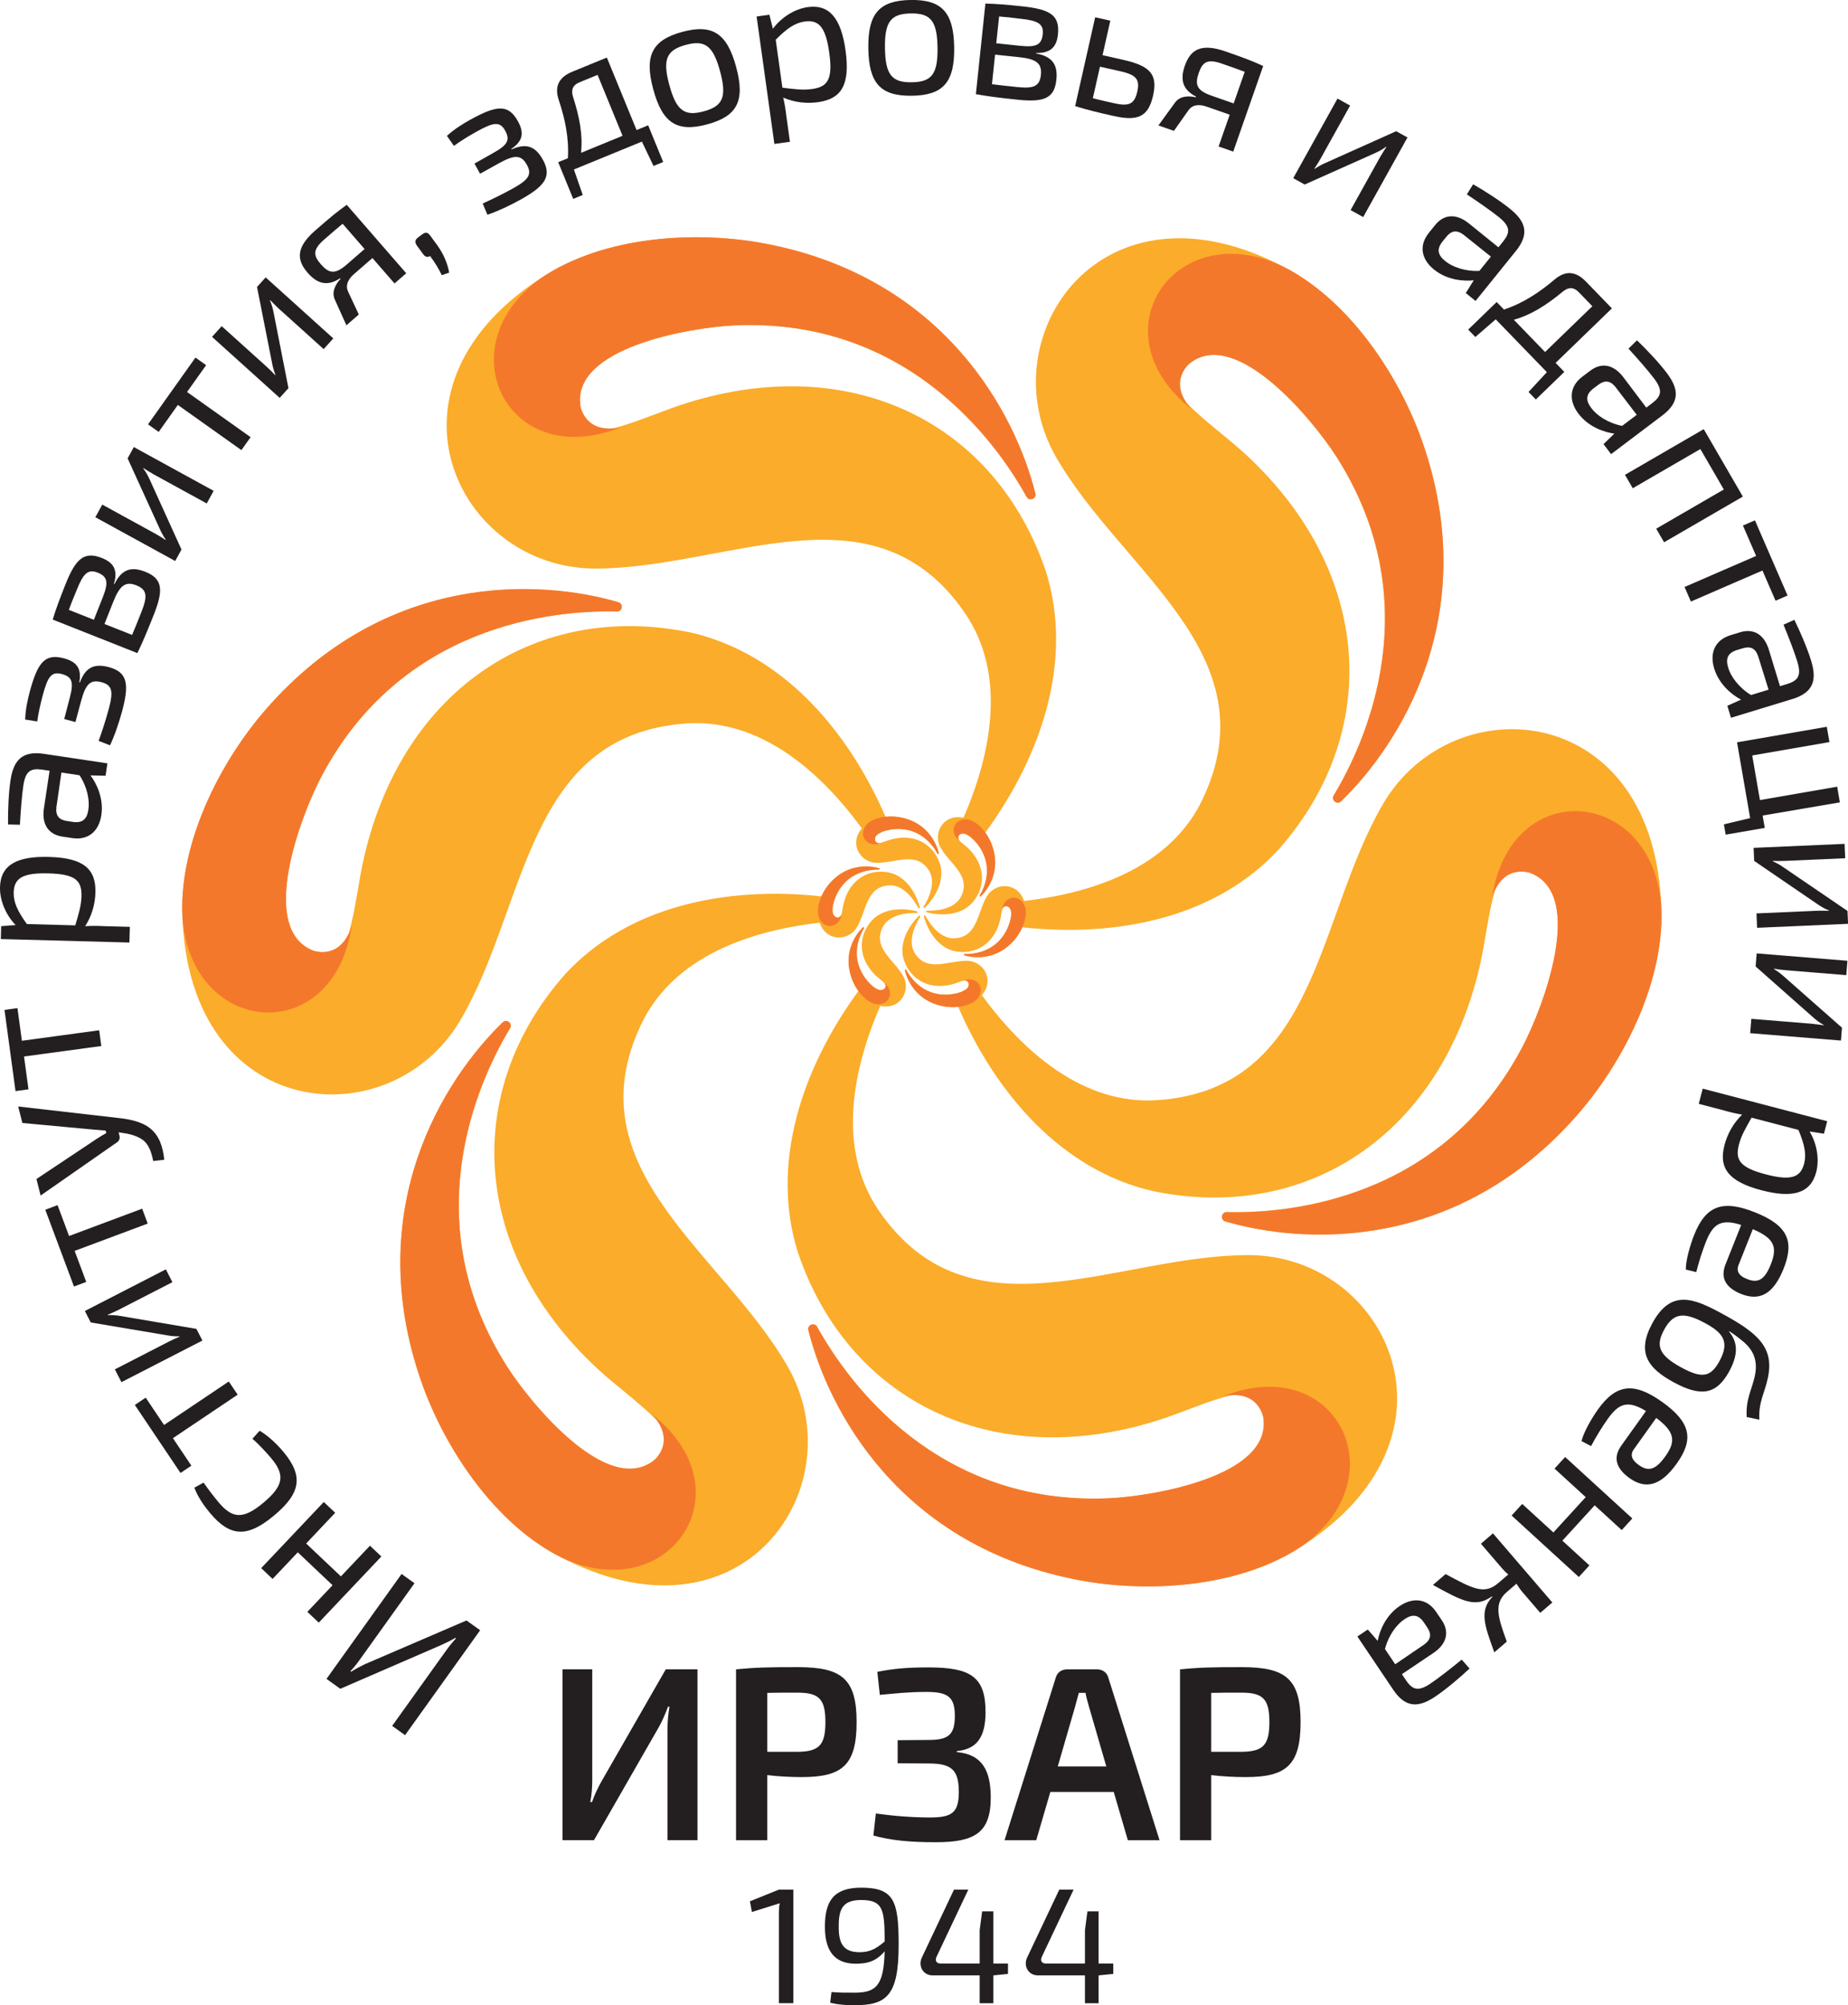 <svg height="83.261mm" viewBox="0 0 76.746 83.261" width="76.746mm" xmlns="http://www.w3.org/2000/svg" xmlns:xlink="http://www.w3.org/1999/xlink"><clipPath id="a"><path d="m0 262.538h249.882v-262.538h-249.882z" transform="translate(-98.276 -32.681)"/></clipPath><clipPath id="b"><path d="m0 262.538h249.882v-262.538h-249.882z" transform="translate(-113.338 -46.576)"/></clipPath><clipPath id="c"><path d="m0 262.538h249.882v-262.538h-249.882z" transform="translate(-132.186 -47.77)"/></clipPath><clipPath id="d"><path d="m0 262.538h249.882v-262.538h-249.882z" transform="translate(-146.403 -41.362)"/></clipPath><clipPath id="e"><path d="m0 262.538h249.882v-262.538h-249.882z" transform="translate(-165.602 -46.576)"/></clipPath><clipPath id="f"><path d="m0 262.538h249.882v-262.538h-249.882z" transform="translate(-109.564 -13.495)"/></clipPath><clipPath id="g"><path d="m0 262.538h249.882v-262.538h-249.882z" transform="translate(-120.309 -20.756)"/></clipPath><clipPath id="h"><path d="m0 262.538h249.882v-262.538h-249.882z" transform="translate(-134.83 -16.941)"/></clipPath><clipPath id="i"><path d="m0 262.538h249.882v-262.538h-249.882z" transform="translate(-147.221 -16.941)"/></clipPath><clipPath id="j"><path d="m0 262.538h249.882v-262.538h-249.882z" transform="translate(-63.441 -64.013)"/></clipPath><clipPath id="k"><path d="m0 262.538h249.882v-262.538h-249.882z" transform="translate(-46.915 -64.702)"/></clipPath><clipPath id="l"><path d="m0 262.538h249.882v-262.538h-249.882z" transform="translate(-39.048 -74.175)"/></clipPath><clipPath id="m"><path d="m0 262.538h249.882v-262.538h-249.882z" transform="translate(-33.32 -84.768)"/></clipPath><clipPath id="n"><path d="m0 262.538h249.882v-262.538h-249.882z" transform="translate(-35.69 -99.868)"/></clipPath><clipPath id="o"><path d="m0 262.538h249.882v-262.538h-249.882z" transform="translate(-22.943 -107.424)"/></clipPath><clipPath id="p"><path d="m0 262.538h249.882v-262.538h-249.882z" transform="translate(-18.312 -119.038)"/></clipPath><clipPath id="q"><path d="m0 262.538h249.882v-262.538h-249.882z" transform="translate(-18.223 -130.616)"/></clipPath><clipPath id="r"><path d="m0 262.538h249.882v-262.538h-249.882z" transform="translate(-21.89 -146.474)"/></clipPath><clipPath id="s"><path d="m0 262.538h249.882v-262.538h-249.882z" transform="translate(-25.531 -158.025)"/></clipPath><clipPath id="t"><path d="m0 262.538h249.882v-262.538h-249.882z" transform="translate(-23.694 -171.788)"/></clipPath><clipPath id="u"><path d="m0 262.538h249.882v-262.538h-249.882z" transform="translate(-32.213 -180.384)"/></clipPath><clipPath id="v"><path d="m0 262.538h249.882v-262.538h-249.882z" transform="translate(-41.319 -191.502)"/></clipPath><clipPath id="w"><path d="m0 262.538h249.882v-262.538h-249.882z" transform="translate(-40.434 -206.295)"/></clipPath><clipPath id="x"><path d="m0 262.538h249.882v-262.538h-249.882z" transform="translate(-55.406 -209.445)"/></clipPath><clipPath id="y"><path d="m0 262.538h249.882v-262.538h-249.882z" transform="translate(-59.088 -219.965)"/></clipPath><clipPath id="z"><path d="m0 262.538h249.882v-262.538h-249.882z" transform="translate(-66.831 -221.521)"/></clipPath><clipPath id="A"><path d="m0 262.538h249.882v-262.538h-249.882z" transform="translate(-77.129 -235.019)"/></clipPath><clipPath id="B"><path d="m0 262.538h249.882v-262.538h-249.882z" transform="translate(-89.456 -233.293)"/></clipPath><clipPath id="C"><path d="m0 262.538h249.882v-262.538h-249.882z" transform="translate(-94.963 -239.27)"/></clipPath><clipPath id="D"><path d="m0 262.538h249.882v-262.538h-249.882z" transform="translate(-113.79 -243.057)"/></clipPath><clipPath id="E"><path d="m0 262.538h249.882v-262.538h-249.882z" transform="translate(-120.348 -243.592)"/></clipPath><clipPath id="F"><path d="m0 262.538h249.882v-262.538h-249.882z" transform="translate(-133.781 -247.334)"/></clipPath><clipPath id="G"><path d="m0 262.538h249.882v-262.538h-249.882z" transform="translate(-150.052 -238.496)"/></clipPath><clipPath id="H"><path d="m0 262.538h249.882v-262.538h-249.882z" transform="translate(-161.397 -237.105)"/></clipPath><clipPath id="I"><path d="m0 262.538h249.882v-262.538h-249.882z" transform="translate(-176.643 -223.724)"/></clipPath><clipPath id="J"><path d="m0 262.538h249.882v-262.538h-249.882z" transform="translate(-190.323 -217.391)"/></clipPath><clipPath id="K"><path d="m0 262.538h249.882v-262.538h-249.882z" transform="translate(-198.053 -207.841)"/></clipPath><clipPath id="L"><path d="m0 262.538h249.882v-262.538h-249.882z" transform="translate(-207.125 -199.149)"/></clipPath><clipPath id="M"><path d="m0 262.538h249.882v-262.538h-249.882z" transform="translate(-212.065 -185.45)"/></clipPath><clipPath id="N"><path d="m0 262.538h249.882v-262.538h-249.882z" transform="translate(-225.188 -178.57)"/></clipPath><clipPath id="O"><path d="m0 262.538h249.882v-262.538h-249.882z" transform="translate(-222.302 -167.468)"/></clipPath><clipPath id="P"><path d="m0 262.538h249.882v-262.538h-249.882z" transform="translate(-223.917 -151.83)"/></clipPath><clipPath id="Q"><path d="m0 262.538h249.882v-262.538h-249.882z" transform="translate(-223.014 -140.07)"/></clipPath><clipPath id="R"><path d="m0 262.538h249.882v-262.538h-249.882z" transform="translate(-222.198 -127.666)"/></clipPath><clipPath id="S"><path d="m0 262.538h249.882v-262.538h-249.882z" transform="translate(-224.033 -111.05)"/></clipPath><clipPath id="T"><path d="m0 262.538h249.882v-262.538h-249.882z" transform="translate(-222.509 -104.598)"/></clipPath><clipPath id="U"><path d="m0 262.538h249.882v-262.538h-249.882z" transform="translate(-216.925 -93.521)"/></clipPath><clipPath id="V"><path d="m0 262.538h249.882v-262.538h-249.882z" transform="translate(-211.14 -82.382)"/></clipPath><clipPath id="W"><path d="m0 262.538h249.882v-262.538h-249.882z" transform="translate(-202.028 -63.659)"/></clipPath><clipPath id="X"><path d="m0 262.538h249.882v-262.538h-249.882z" transform="translate(-184.853 -62.724)"/></clipPath><clipPath id="Y"><path d="m0 262.538h249.882v-262.538h-249.882z" transform="translate(-179.207 -55.178)"/></clipPath><clipPath id="Z"><path d="m0 262.538h249.882v-262.538h-249.882z" transform="translate(-106.135 -220.622)"/></clipPath><clipPath id="aa"><path d="m0 262.538h249.882v-262.538h-249.882z" transform="translate(-79.893 -216.574)"/></clipPath><clipPath id="ab"><path d="m0 262.538h249.882v-262.538h-249.882z" transform="translate(-143.247 -63.28)"/></clipPath><clipPath id="ac"><path d="m0 262.538h249.882v-262.538h-249.882z" transform="translate(-169.489 -67.328)"/></clipPath><clipPath id="ad"><path d="m0 262.538h249.882v-262.538h-249.882z" transform="translate(-47.444 -165.747)"/></clipPath><clipPath id="ae"><path d="m0 262.538h249.882v-262.538h-249.882z" transform="translate(-37.659 -141.063)"/></clipPath><clipPath id="af"><path d="m0 262.538h249.882v-262.538h-249.882z" transform="translate(-201.938 -118.156)"/></clipPath><clipPath id="ag"><path d="m0 262.538h249.882v-262.538h-249.882z" transform="translate(-211.723 -142.839)"/></clipPath><clipPath id="ah"><path d="m0 262.538h249.882v-262.538h-249.882z" transform="translate(-65.786 -86.602)"/></clipPath><clipPath id="ai"><path d="m0 262.538h249.882v-262.538h-249.882z" transform="translate(-82.392 -65.884)"/></clipPath><clipPath id="aj"><path d="m0 262.538h249.882v-262.538h-249.882z" transform="translate(-183.596 -197.301)"/></clipPath><clipPath id="ak"><path d="m0 262.538h249.882v-262.538h-249.882z" transform="translate(-166.99 -218.019)"/></clipPath><clipPath id="al"><path d="m0 262.538h249.882v-262.538h-249.882z" transform="translate(-122.261 -153.05)"/></clipPath><clipPath id="am"><path d="m0 262.538h249.882v-262.538h-249.882z" transform="translate(-118.564 -152.541)"/></clipPath><clipPath id="an"><path d="m0 262.538h249.882v-262.538h-249.882z" transform="translate(-127.121 -130.852)"/></clipPath><clipPath id="ao"><path d="m0 262.538h249.882v-262.538h-249.882z" transform="translate(-130.818 -131.362)"/></clipPath><clipPath id="ap"><path d="m0 262.538h249.882v-262.538h-249.882z" transform="translate(-113.833 -145.296)"/></clipPath><clipPath id="aq"><path d="m0 262.538h249.882v-262.538h-249.882z" transform="translate(-112.457 -141.826)"/></clipPath><clipPath id="ar"><path d="m0 262.538h249.882v-262.538h-249.882z" transform="translate(-135.549 -138.606)"/></clipPath><clipPath id="as"><path d="m0 262.538h249.882v-262.538h-249.882z" transform="translate(-136.925 -142.076)"/></clipPath><clipPath id="at"><path d="m0 262.538h249.882v-262.538h-249.882z" transform="translate(-116.411 -134.171)"/></clipPath><clipPath id="au"><path d="m0 262.538h249.882v-262.538h-249.882z" transform="translate(-118.745 -131.259)"/></clipPath><clipPath id="av"><path d="m0 262.538h249.882v-262.538h-249.882z" transform="translate(-132.971 -149.731)"/></clipPath><clipPath id="aw"><path d="m0 262.538h249.882v-262.538h-249.882z" transform="translate(-130.637 -152.644)"/></clipPath><g fill="#231f20"><path clip-path="url(#a)" d="m0 0h-3.525v13.166c0 .845.087 1.689.233 2.534h-.174c-.321-.845-.7-1.747-1.107-2.446l-7.603-13.254h-3.699v20.099h3.495v-12.992c0-.874-.058-1.748-.233-2.621h.204c.291.845.67 1.631 1.107 2.417l7.573 13.196h3.729z" transform="matrix(.353 0 0 -.353 28.966 76.41)"/><path clip-path="url(#b)" d="m0 0c0 2.768-.787 3.467-3.321 3.467-1.31 0-2.505 0-3.524-.029v-6.933h3.524c2.534.028 3.321.727 3.321 3.495m3.67 0c0-5.098-1.718-6.467-6.466-6.467-1.428 0-2.826.088-4.049.234v-7.662h-3.671v20.099c2.302.233 3.846.263 7.283.263 5.185 0 6.903-1.399 6.903-6.467" transform="matrix(.353 0 0 -.353 34.279 71.508)"/><path clip-path="url(#c)" d="m0 0c0-2.884-.961-4.369-3.379-4.603v-.116c2.972-.262 3.991-2.155 3.991-5.36 0-4.136-1.893-5.243-6.466-5.243-3.03 0-5.215.204-7.341.787l.291 2.592c1.893-.262 4.078-.466 6.379-.466 2.564 0 3.379.554 3.379 3 0 2.622-.874 3.35-3.554 3.35l-3.641.03v2.709l3.641.028c2.302 0 3.088.583 3.088 2.826 0 2.272-.845 2.825-3.379 2.825-2.155 0-3.845-.204-5.447-.349l-.291 2.709c1.864.379 3.554.524 6 .524 4.981-0 6.729-1.106 6.729-5.243" transform="matrix(.353 0 0 -.353 40.929 71.087)"/><path clip-path="url(#d)" d="m0 0-2.01 6.933c-.145.553-.349 1.165-.436 1.718h-.786l-.467-1.718-2.01-6.933zm.874-3.001h-7.457l-1.66-5.68h-3.729l6.031 19.138c.174.611.698.961 1.31.961h3.554c.611 0 1.136-.35 1.31-.961l6.031-19.138h-3.729z" transform="matrix(.353 0 0 -.353 45.944 73.348)"/><path clip-path="url(#e)" d="m0 0c0 2.768-.787 3.467-3.321 3.467-1.311 0-2.505 0-3.525-.029v-6.933h3.525c2.534.028 3.321.727 3.321 3.495m3.67 0c0-5.098-1.719-6.467-6.467-6.467-1.428 0-2.825.088-4.049.234v-7.662h-3.67v20.099c2.301.233 3.845.263 7.283.263 5.184 0 6.903-1.399 6.903-6.467" transform="matrix(.353 0 0 -.353 52.717 71.508)"/><path clip-path="url(#f)" d="m0 0h-1.704v10.592c0 .387.019.774.097 1.162l-3.273-1.026-.232 1.258 3.408 1.374h1.704z" transform="matrix(.353 0 0 -.353 32.948 83.179)"/><path clip-path="url(#g)" d="m0 0c0 3.775-.193 4.879-2.769 4.879-2.207 0-2.652-1.123-2.633-3.137-.019-1.936.523-3.001 2.44-3.001 1.084 0 1.839.29 2.962 1.259m1.646-.427c0-5.983-1.452-7.067-5.17-7.067-.6 0-1.684 0-2.885.29l.155 1.259c.929-.077 1.394-.077 2.73-.077 2.537 0 3.427.871 3.524 4.86-.968-1.104-1.897-1.452-3.408-1.452-2.749 0-3.621 1.839-3.621 4.356 0 3.06 1.065 4.589 4.279 4.589 3.893 0 4.396-1.606 4.396-6.758" transform="matrix(.353 0 0 -.353 36.739 80.617)"/><path clip-path="url(#h)" d="m0 0-1.724-.174v-3.272h-1.607v3.272h-5.538c-1.104 0-1.723 1.084-1.278 2.072l3.795 8.016h1.685l-3.738-7.899c-.231-.524.039-.794.485-.794h4.589v3.93l.291 2.207h1.316v-6.137h1.724z" transform="matrix(.353 0 0 -.353 41.861 81.963)"/><path clip-path="url(#i)" d="m0 0-1.724-.174v-3.272h-1.607v3.272h-5.537c-1.105 0-1.724 1.084-1.278 2.072l3.794 8.016h1.685l-3.737-7.899c-.232-.524.039-.794.484-.794h4.589v3.93l.291 2.207h1.316v-6.137h1.724z" transform="matrix(.353 0 0 -.353 46.233 81.963)"/><path clip-path="url(#j)" d="m0 0 1.52-1.088-6.439-8.995c-.333-.466-.697-.936-1.102-1.35l.09-.063c.499.319 1.108.641 1.604.88l11.963 5.149 1.61-1.151-8.834-12.34-1.52 1.088 6.376 8.906c.358.501.739.958 1.139 1.402l-.072.051c-.517-.305-1.1-.592-1.658-.842l-11.884-5.152-1.626 1.165z" transform="matrix(.353 0 0 -.353 16.677 65.357)"/><path clip-path="url(#k)" d="m0 0 7.364 7.78 1.342-1.27-3.417-3.611 4.089-3.871 3.418 3.611 1.342-1.271-7.365-7.78-1.341 1.27 2.964 3.131-4.09 3.871-2.964-3.131z" transform="matrix(.353 0 0 -.353 10.847 65.114)"/><path clip-path="url(#l)" d="m0 0 1.083.592c.554-.799 1.269-1.721 1.764-2.311 1.625-1.939 2.895-2.051 5.289-.045 2.411 2.021 2.524 3.291.899 5.231-.424.506-1.362 1.556-2.203 2.286l.847.94c.965-.569 1.962-1.484 2.767-2.445 2.388-2.85 2.118-4.855-1.052-7.513-3.17-2.656-5.19-2.54-7.563.292-.622.743-1.456 1.91-1.831 2.973" transform="matrix(.353 0 0 -.353 8.072 61.772)"/><path clip-path="url(#m)" d="m0 0 2.159-3.215 7.616 5.115 1.043-1.551-7.616-5.117 2.171-3.232-1.278-.859-5.374 8z" transform="matrix(.353 0 0 -.353 6.051 58.035)"/><path clip-path="url(#n)" d="m0 0 .774-1.507-6.318-3.247c-.411-.212-.822-.374-1.302-.596l.02-.039c.452.035 1.023-.017 1.457-.091l8.969-1.523.704-1.37-9.527-4.897-.774 1.506 6.318 3.248c.431.222.812.393 1.302.595l-.02.039c-.492-.005-1.033.038-1.448.122l-8.988 1.513-.693 1.35z" transform="matrix(.353 0 0 -.353 6.887 52.708)"/><path clip-path="url(#o)" d="m0 0 1.356-3.628 8.597 3.214.654-1.753-8.596-3.213 1.364-3.649-1.443-.539-3.375 9.029z" transform="matrix(.353 0 0 -.353 2.39 50.042)"/><path clip-path="url(#p)" d="m0 0 12.007-1.378c.981-.116 2.497-.369 3.523-1.2 1.053-.846 1.487-2.12 1.655-3.689l-1.302-.146c-.183.906-.456 1.813-1.097 2.378-.578.489-1.517.797-2.478.918l-.496.08.102-.405c.081-.321-.031-.598-.303-.781l-8.974-6.252-.489 1.942 7.051 4.701c.389.257.762.487 1.162.701l-.075.299-1.366.109-8.431.782z" transform="matrix(.353 0 0 -.353 .756 45.945)"/><path clip-path="url(#q)" d="m0 0 .521-3.838 9.093 1.234.251-1.852-9.092-1.234.524-3.861-1.526-.207-1.297 9.551z" transform="matrix(.353 0 0 -.353 .725 41.861)"/><path clip-path="url(#r)" d="m0 0c-3.034.083-4.063-.55-4.109-2.243-.032-1.165.468-2.213 1.549-3.716l5.695-.155c.388 1.332.7 2.27.731 3.413.051 1.869-.721 2.616-3.866 2.701m.053 1.935c4.133-.112 5.527-1.47 5.453-4.196-.037-1.364-.426-2.739-1.207-3.95.727.046 1.409.049 2.157.007l3.1-.084-.05-1.846-15.128.409.041 1.517 1.698.13c-1.177 1.22-1.879 2.933-1.837 4.473.071 2.638 2.056 3.641 5.773 3.54" transform="matrix(.353 0 0 -.353 2.019 36.266)"/><path clip-path="url(#s)" d="m0 0-2.132.32-.593-4.094c-.109-1.029.357-1.477 1.249-1.611l.675-.102c1.11-.166 1.667.284 1.837 1.416.181 1.063-.112 2.664-1.036 4.071m-4.183 2.519 7.463-1.12-.218-1.458-1.774.043c.706-.928 1.574-2.705 1.28-4.664-.284-1.893-1.518-2.998-3.432-2.711l-1.154.174c-1.653.248-2.451 1.458-2.17 3.329l.663 4.417-.935.14c-1.31.174-1.9-.204-2.151-1.879-.17-1.132-.311-2.957-.403-4.612l-1.397.031c-.018 1.516.053 3.619.291 5.207.353 2.35 1.37 3.488 3.937 3.103" transform="matrix(.353 0 0 -.353 3.303 32.191)"/><path clip-path="url(#t)" d="m0 0c1.487-.4 2.103-1.159 1.811-2.834l.064-.018c.64 1.787 1.684 2.281 3.426 1.811 2.188-.589 2.397-2.012 1.544-5.177-.343-1.274-.84-2.781-1.423-4.013l-1.34.52c.336.912.833 2.418 1.199 3.777.561 2.082.387 2.789-.866 3.127-1.295.349-1.855-.206-2.393-2.203l-.669-2.485-1.317.355.642 2.47c.498 1.847.307 2.491-.925 2.823-1.211.326-1.649-.285-2.238-2.472-.298-1.105-.555-2.312-.654-3.105l-1.421.223c.039 1.243.311 2.423.54 3.272.921 3.42 1.769 4.536 4.02 3.929" transform="matrix(.353 0 0 -.353 2.655 27.336)"/><path clip-path="url(#u)" d="m0 0c-1.268.502-1.944-.01-2.706-1.932l-1.037-2.617 3.251-1.289c.312.728.677 1.649 1.098 2.712.729 1.84.682 2.616-.606 3.126m-7.934-2.889 2.944-1.166 1.037 2.617c.681 1.717.617 2.453-.589 2.931-1.145.453-1.699-.108-2.46-2.03-.394-.933-.702-1.71-.932-2.352m8.991 4.481c2.045-.81 2.159-2.133 1.017-5.016-.835-2.106-1.285-3.181-1.946-4.552l-9.958 3.946c.392 1.288.753 2.257 1.482 4.097 1.223 3.088 2.213 3.973 4.319 3.139 1.411-.56 1.875-1.477 1.398-3.039l.062-.024c.88 1.804 2.031 2.081 3.626 1.449" transform="matrix(.353 0 0 -.353 5.66 24.304)"/><path clip-path="url(#v)" d="m0 0-.814-1.485-6.23 3.415c-.405.222-.769.472-1.222.745l-.021-.038c.282-.355.558-.858.74-1.259l3.761-8.283-.74-1.35-9.393 5.15.815 1.485 6.229-3.416c.424-.233.78-.453 1.222-.745l.021.038c-.28.405-.547.878-.71 1.268l-3.781 8.294.73 1.33z" transform="matrix(.353 0 0 -.353 8.873 20.381)"/><path clip-path="url(#w)" d="m0 0-2.243-3.156 7.477-5.313-1.083-1.524-7.477 5.313-2.255-3.173-1.255.892 5.581 7.853z" transform="matrix(.353 0 0 -.353 8.56 15.163)"/><path clip-path="url(#x)" d="m0 0-1.135-1.258-5.279 4.76c-.343.31-.64.638-1.018 1.008l-.029-.033c.192-.411.346-.964.43-1.396l1.754-8.932-1.032-1.144-7.958 7.179 1.135 1.258 5.278-4.761c.36-.324.655-.62 1.018-1.007l.03.033c-.18.458-.331.98-.4 1.397l-1.77 8.947 1.018 1.127z" transform="matrix(.353 0 0 -.353 13.842 14.052)"/><path clip-path="url(#y)" d="m0 0-2.584 2.972c-.579-.474-1.326-1.124-2.173-1.86-1.361-1.184-1.285-1.875-.389-2.904.938-1.08 1.66-1.239 3.038-.041zm-2.101 5.199 7.001-8.052-1.378-1.198-2.598 2.989-2.175-1.891c-.78-.679-1.002-1.396-.689-2.057l1.262-2.693-1.461-1.27-1.377 3.059c-.391.885.125 1.8.682 2.401l-.058.066c-1.503-.987-2.68-.639-3.806.655-1.313 1.511-1.398 2.983.927 5.004 1.809 1.573 2.554 2.192 3.67 2.987" transform="matrix(.353 0 0 -.353 15.141 10.34)"/><path clip-path="url(#z)" d="m0 0 .832-1.136c.723-1.024 1.186-2.103 1.381-3.188l-.866-.306c-.409.818-.745 1.389-1.383 2.259-.266-.195-.568-.117-.79.185l-.754 1.029c-.294.439-.22.711.17.997l.444.325c.425.312.654.261.966-.165" transform="matrix(.353 0 0 -.353 17.873 9.792)"/><path clip-path="url(#A)" d="m0 0c.747-1.347.63-2.317-.776-3.273l.031-.058c1.73.783 2.811.376 3.685-1.202 1.099-1.982.222-3.122-2.645-4.711-1.155-.64-2.583-1.331-3.874-1.77l-.558 1.325c.889.393 2.317 1.084 3.548 1.766 1.886 1.046 2.274 1.663 1.644 2.798-.651 1.173-1.439 1.189-3.248.187l-2.251-1.249-.661 1.194 2.221 1.256c1.674.928 2.004 1.513 1.385 2.629-.608 1.097-1.352.986-3.334-.112-1-.554-2.045-1.21-2.685-1.69l-.828 1.176c.92.837 1.957 1.462 2.726 1.889 3.098 1.717 4.49 1.885 5.62-.155" transform="matrix(.353 0 0 -.353 21.506 5.03)"/><path clip-path="url(#B)" d="m0 0-2.938 7.165-2.137-.876c-.774-.317-1.014-.892-.749-1.71.76-2.375 1.166-4.468.939-6.582zm3.013 1.235 1.769-4.315-1.14-.467-1.365 2.864-7.999-3.28 1.039-2.998-1.12-.459-1.769 4.315 1.14.468c.147 2.366-.334 4.642-1.077 6.858-.515 1.548-.018 2.655 1.59 3.315l4.071 1.669 3.497-8.529z" transform="matrix(.353 0 0 -.353 25.854 5.639)"/><path clip-path="url(#C)" d="m0 0c.817-3.016 1.78-3.713 4.053-3.097 2.252.61 2.732 1.697 1.915 4.713s-1.781 3.713-4.032 3.103c-2.272-.615-2.753-1.703-1.936-4.719m7.859 2.128c1.076-3.972.156-5.794-3.392-6.754-3.568-.967-5.282.142-6.358 4.114-1.069 3.95-.155 5.794 3.413 6.761 3.547.96 5.267-.17 6.337-4.121" transform="matrix(.353 0 0 -.353 27.797 3.53)"/><path clip-path="url(#D)" d="m0 0c-.419 3.007-1.212 3.918-2.89 3.685-1.155-.162-2.106-.827-3.411-2.142l.786-5.643c1.378-.164 2.354-.317 3.487-.158 1.853.258 2.462 1.142 2.028 4.258m1.917.268c.571-4.097-.539-5.696-3.241-6.072-1.35-.188-2.772-.031-4.095.54.165-.71.281-1.382.363-2.127l.428-3.072-1.83-.255-2.09 14.991 1.504.21.408-1.653c1.01 1.362 2.584 2.337 4.11 2.549 2.614.364 3.93-1.429 4.443-5.111" transform="matrix(.353 0 0 -.353 34.439 2.194)"/><path clip-path="url(#E)" d="m0 0c.05-3.124.813-4.037 3.167-3.999 2.333.037 3.066.973 3.016 4.098-.05 3.124-.812 4.036-3.145 3.999-2.354-.037-3.088-.973-3.038-4.098m8.142.13c.065-4.114-1.275-5.654-4.95-5.713-3.696-.059-5.085 1.437-5.15 5.552-.065 4.093 1.274 5.655 4.971 5.714 3.674.058 5.063-1.46 5.129-5.553" transform="matrix(.353 0 0 -.353 36.752 2.005)"/><path clip-path="url(#F)" d="m0 0-.331-3.151 2.801-.295c1.838-.193 2.528.066 2.664 1.357.13 1.225-.561 1.608-2.617 1.824-1.004.128-1.836.216-2.517.265m4.919-6.867c.143 1.356-.533 1.87-2.59 2.086l-2.801.295-.366-3.479c.785-.104 1.77-.208 2.907-.328 1.97-.207 2.704.047 2.85 1.426m1.818-.59c-.23-2.188-1.474-2.655-4.559-2.33-2.254.238-3.411.382-4.909.65l1.122 10.656c1.345-.031 2.377-.118 4.345-.325 3.305-.348 4.424-1.063 4.187-3.317-.159-1.509-.918-2.204-2.551-2.165l-.007-.066c1.975-.362 2.552-1.396 2.372-3.103" transform="matrix(.353 0 0 -.353 41.491 .685)"/><path clip-path="url(#G)" d="m0 0c.31 1.374-.078 1.958-1.924 2.374l-2.47.556-.835-3.715c.66-.171 1.519-.364 2.463-.577 1.718-.387 2.417-.184 2.766 1.362m1.854-.485c-.577-2.555-1.874-3.007-4.665-2.379-2.083.469-3.086.718-4.436 1.135l-.065.015 2.356 10.455 1.782-.401-.915-4.058 2.47-.556c3.22-.726 4.023-1.764 3.473-4.211" transform="matrix(.353 0 0 -.353 47.231 3.803)"/><path clip-path="url(#H)" d="m0 0 1.3 3.717c-.698.268-1.633.595-2.693.966-1.703.595-2.265.186-2.715-1.102-.472-1.35-.253-2.056 1.47-2.659zm3.474 4.402-3.523-10.072-1.723.603 1.307 3.738-2.721.952c-.975.341-1.709.178-2.127-.421l-1.713-2.431-1.828.639 1.974 2.712c.575.778 1.626.783 2.424.598l.028.083c-1.601.817-1.884 2.01-1.317 3.63.661 1.89 1.897 2.693 4.805 1.676 2.263-.792 3.17-1.132 4.414-1.707" transform="matrix(.353 0 0 -.353 51.233 4.294)"/><path clip-path="url(#I)" d="m0 0-1.48.823 3.454 6.21c.225.404.477.767.753 1.218l-.039.021c-.356-.279-.861-.553-1.263-.732l-8.309-3.711-1.345.749 5.208 9.363 1.481-.824-3.454-6.21c-.235-.423-.458-.777-.753-1.218l.038-.021c.406.278.881.542 1.272.703l8.319 3.73 1.327-.738z" transform="matrix(.353 0 0 -.353 56.612 9.014)"/><path clip-path="url(#J)" d="m0 0 1.355 1.678-3.232 2.582c-.833.615-1.456.44-2.022-.262l-.429-.531c-.705-.873-.598-1.582.292-2.3.825-.695 2.355-1.252 4.036-1.167m4.289 2.335-4.741-5.873-1.148.927.935 1.507c-1.158-.138-3.13.011-4.671 1.256-1.489 1.202-1.819 2.826-.602 4.332l.732.908c1.051 1.301 2.498 1.377 3.971.188l3.475-2.806.594.736c.812 1.041.785 1.742-.533 2.806-.891.72-2.395 1.764-3.776 2.681l.735 1.19c1.316-.752 3.094-1.877 4.344-2.887 1.849-1.492 2.317-2.945.685-4.965" transform="matrix(.353 0 0 -.353 61.438 11.248)"/><path clip-path="url(#K)" d="m0 0 5.564 5.387-1.606 1.66c-.582.601-1.204.611-1.866.061-1.925-1.587-3.717-2.74-5.765-3.314zm2.266-2.34-3.352-3.244-.857.885 2.154 2.33-6.015 6.213-2.399-2.077-.842.869 3.352 3.245.857-.886c2.253.742 4.188 2.033 5.97 3.545 1.247 1.053 2.46 1.002 3.669-.246l3.06-3.162-6.623-6.412z" transform="matrix(.353 0 0 -.353 64.165 14.617)"/><path clip-path="url(#L)" d="m0 0 1.721 1.299-2.51 3.289c-.658.799-1.306.779-2.025.236l-.545-.411c-.896-.677-.964-1.39-.275-2.303.633-.874 1.983-1.785 3.634-2.11m4.728 1.225-6.025-4.548-.889 1.177 1.273 1.236c-1.157.146-3.034.77-4.228 2.35-1.154 1.528-1.08 3.184.466 4.351l.931.702c1.335 1.008 2.757.731 3.897-.78l2.692-3.565.756.57c1.04.813 1.183 1.5.162 2.853-.69.913-1.896 2.291-3.013 3.515l1 .977c1.095-1.049 2.548-2.572 3.516-3.854 1.432-1.897 1.534-3.419-.538-4.984" transform="matrix(.353 0 0 -.353 67.365 17.684)"/><path clip-path="url(#M)" d="m0 0-.927 1.598 7.954 4.611-2.757 4.757-7.955-4.611-.916 1.579 9.267 5.373 4.601-7.934z" transform="matrix(.353 0 0 -.353 69.108 22.517)"/><path clip-path="url(#N)" d="m0 0-1.542 3.553-8.418-3.652-.744 1.716 8.418 3.652-1.551 3.573 1.413.614 3.837-8.843z" transform="matrix(.353 0 0 -.353 73.737 24.944)"/><path clip-path="url(#O)" d="m0 0 2.062.629-1.229 3.95c-.344.976-.958 1.18-1.821.916l-.653-.199c-1.073-.328-1.381-.974-1.047-2.068.293-1.038 1.249-2.356 2.688-3.228m4.859-.472-7.217-2.203-.431 1.41 1.619.724c-1.037.535-2.585 1.764-3.163 3.658-.56 1.83.078 3.359 1.93 3.925l1.115.34c1.6.488 2.84-.26 3.392-2.07l1.304-4.271.905.276c1.256.406 1.626 1.002 1.131 2.622-.334 1.095-.993 2.803-1.622 4.336l1.275.573c.668-1.36 1.509-3.288 1.978-4.825.695-2.272.267-3.737-2.216-4.495" transform="matrix(.353 0 0 -.353 72.719 28.86)"/><path clip-path="url(#P)" d="m0 0-4.597-.796-.21 1.214 3.088.736-1.542 8.912 10.559 1.828.311-1.8-9.085-1.573.91-5.247 9.085 1.573.318-1.843-9.089-1.551z" transform="matrix(.353 0 0 -.353 73.289 34.377)"/><path clip-path="url(#Q)" d="m0 0-.074 1.692 7.097.31c.461.02.903-.004 1.431-.003l-.002.044c-.425.157-.922.444-1.285.692l-7.511 5.131-.067 1.538 10.7.469.074-1.692-7.096-.311c-.484-.021-.903-.017-1.432.004l.002-.044c.449-.201.923-.466 1.265-.716l7.533-5.13.066-1.516z" transform="matrix(.353 0 0 -.353 72.971 38.525)"/><path clip-path="url(#R)" d="m0 0 .138 1.688 7.082-.576c.461-.038.895-.117 1.42-.182l.004.044c-.403.21-.86.555-1.19.847l-6.814 6.029.125 1.535 10.677-.869-.137-1.689-7.082.577c-.483.039-.898.095-1.42.181l-.003-.043c.42-.255.857-.578 1.165-.868l6.837-6.03-.123-1.513z" transform="matrix(.353 0 0 -.353 72.683 42.901)"/><path clip-path="url(#S)" d="m0 0c2.938-.77 4.084-.387 4.513 1.252.295 1.129.046 2.263-.666 3.973l-5.514 1.442c-.68-1.209-1.196-2.052-1.486-3.159-.473-1.809.109-2.712 3.153-3.508m-.49-1.874c-4.002 1.048-5.051 2.686-4.361 5.326.346 1.319 1.038 2.571 2.073 3.574-.719.12-1.385.272-2.103.483l-3.001.785.468 1.788 14.644-3.832-.384-1.469-1.684.259c.87-1.456 1.165-3.284.775-4.774-.667-2.555-2.83-3.08-6.427-2.14" transform="matrix(.353 0 0 -.353 73.33 48.763)"/><path clip-path="url(#T)" d="m0 0-1.684-4.232c-.349-.879.305-1.377 1.05-1.649 1.268-.505 2.039-.054 2.754 1.746.822 2.065.37 3.073-2.12 4.135m-6.65-5.051-1.231.3c-.022 1.074.529 2.939.985 4.084 1.358 3.415 3.318 4.174 7.141 2.653 3.905-1.553 4.649-3.435 3.38-6.625-1.195-3.006-2.804-3.835-4.959-3.001-1.778.708-2.537 1.838-1.878 3.494l1.846 4.642c-2.437.779-3.334.071-4.148-1.974-.43-1.084-.874-2.494-1.136-3.573" transform="matrix(.353 0 0 -.353 72.793 51.039)"/><path clip-path="url(#U)" d="m0 0c-2.607 1.423-3.799 1.171-4.853-.761-1.033-1.893-.61-3.002 2.017-4.435 2.435-1.329 3.465-1.14 4.488.734 1.265 2.318.376 3.355-1.652 4.462m4.862-11.028c-.122 2.072.555 3.082.94 4.753.515 2.276-.494 3.504-1.722 4.424-.535.443-1.036.766-1.276.922l-.022-.038c.726-.923 1.368-2.225.029-4.679-1.518-2.782-3.359-3.031-6.585-1.27-2.975 1.624-4.357 3.456-2.459 6.934 2.204 4.037 4.863 2.936 8.262 1.081 4.076-2.225 6.094-3.903 5.324-7.519-.359-1.76-1.117-2.826-1.004-4.918z" transform="matrix(.353 0 0 -.353 70.823 54.947)"/><path clip-path="url(#V)" d="m0 0-2.646-3.705c-.55-.77-.034-1.409.624-1.852 1.109-.793 1.965-.54 3.091 1.036 1.291 1.807 1.095 2.894-1.069 4.521m-7.663-3.312-1.123.586c.235 1.049 1.218 2.726 1.933 3.729 2.136 2.988 4.22 3.257 7.567.866 3.419-2.442 3.689-4.447 1.695-7.239-1.88-2.632-3.639-3.051-5.531-1.726-1.558 1.113-2.023 2.391-.987 3.841l2.903 4.063c-2.179 1.339-3.22.867-4.498-.923-.678-.948-1.445-2.212-1.959-3.197" transform="matrix(.353 0 0 -.353 68.782 58.877)"/><path clip-path="url(#W)" d="m0 0-7.906 7.23 1.247 1.364 3.669-3.356 3.801 4.157-3.669 3.355 1.247 1.364 7.906-7.23-1.247-1.364-3.182 2.91-3.801-4.157 3.182-2.91z" transform="matrix(.353 0 0 -.353 65.567 65.482)"/><path clip-path="url(#X)" d="m0 0 1.485 1.276c3.225-1.726 4.544-2.451 6.177-1.076l1.202 1.032c-.279.225-.525.478-.74.728l-2.481 2.888 1.419 1.219 6.984-8.13-1.419-1.218-2.079 2.42c-.273.317-.512.663-.72 1.007l-1.136-.976c-1.586-1.362-1.024-3.028-.004-5.837l-1.469-1.262c-1.161 3.209-1.784 4.88-.223 6.54l-.043.051c-1.963-1.396-3.477-.58-6.953 1.338" transform="matrix(.353 0 0 -.353 59.509 65.812)"/><path clip-path="url(#Y)" d="m0 0 1.204-1.788 3.418 2.327c.833.614.849 1.261.346 2.009l-.381.565c-.627.932-1.335 1.038-2.284.4-.907-.584-1.889-1.882-2.303-3.513m.967-4.785-4.213 6.26 1.223.823 1.165-1.338c.208 1.148.932 2.988 2.575 4.094 1.587 1.068 3.235.905 4.316-.701l.652-.967c.933-1.388.579-2.792-.991-3.849l-3.704-2.493.528-.785c.755-1.083 1.433-1.263 2.838-.317.95.639 2.39 1.768 3.673 2.817l.92-1.052c-1.105-1.036-2.704-2.403-4.037-3.3-1.971-1.327-3.496-1.345-4.945.808" transform="matrix(.353 0 0 -.353 57.517 68.474)"/></g><path clip-path="url(#Z)" d="m0 0c-7.301 1.374-16.934.993-24.178-2.834.032.029.055.057.087.086-.182-.102-.344-.21-.522-.313-.358-.199-.705-.413-1.05-.629-20.946-13.018-10.487-34.548 5.784-34.551 15.536-.002 32.738 10.365 43.456-5.184 5.042-7.316 3.096-16.747-.199-24.276-.751-1.715 1.607-3.011 2.708-1.497 6.617 9.102 10.304 20.251 7.05 30.618-5.867 17.405-22.711 25.886-42.184 19.833-2.838-.882-5.728-2.223-8.688-3.004-3.425-.319-3.899 2.599-3.899 2.599-1.074 6.918 12.973 9.271 18.096 9.51 20.232.944 30.78-13.616 34.393-20.163.314-.57 1.189-.232 1.03.399-2.318 9.252-10.625 25.404-31.884 29.406" fill="#fbac2a" fill-rule="evenodd" transform="matrix(.353 0 0 -.353 31.738 10.109)"/><path clip-path="url(#aa)" d="m0 0c7.388 4.964 18.226 5.557 26.242 4.048 21.259-4.002 29.566-20.154 31.884-29.406.158-.631-.716-.969-1.031-.4-3.612 6.548-14.161 21.108-34.392 20.164-5.123-.239-19.17-2.592-18.096-9.51 0 0 .544-3.392 4.74-2.47-13.367-5.36-20.67 9.53-9.347 17.574" fill="#f4782c" fill-rule="evenodd" transform="matrix(.353 0 0 -.353 22.481 11.537)"/><path clip-path="url(#ab)" d="m0 0c7.301-1.374 16.934-.993 24.178 2.834-.032-.029-.055-.057-.087-.086.182.102.344.21.522.313.358.199.705.413 1.05.629 20.946 13.018 10.487 34.548-5.784 34.551-15.536.002-32.738-10.365-43.456 5.185-5.042 7.315-3.096 16.746.199 24.275.751 1.715-1.607 3.011-2.708 1.497-6.617-9.102-10.304-20.251-7.05-30.618 5.867-17.405 22.711-25.886 42.184-19.833 2.838.882 5.728 2.223 8.688 3.004 3.425.319 3.899-2.599 3.899-2.599 1.074-6.918-12.973-9.271-18.096-9.51-20.232-.944-30.78 13.616-34.393 20.163-.314.57-1.189.232-1.03-.399 2.318-9.252 10.625-25.404 31.884-29.406" fill="#fbac2a" fill-rule="evenodd" transform="matrix(.353 0 0 -.353 44.831 65.615)"/><path clip-path="url(#ac)" d="m0 0c-7.388-4.964-18.226-5.557-26.242-4.048-21.259 4.002-29.566 20.154-31.884 29.406-.158.631.716.969 1.031.4 3.612-6.548 14.161-21.108 34.392-20.164 5.123.239 19.17 2.592 18.096 9.51 0 0-.544 3.392-4.74 2.47 13.367 5.36 20.67-9.53 9.347-17.574" fill="#f4782c" fill-rule="evenodd" transform="matrix(.353 0 0 -.353 54.088 64.187)"/><path clip-path="url(#ad)" d="m0 0c-4.879-5.602-9.424-14.104-9.788-22.289-.009.042-.021.076-.03.118-.004-.208.007-.402.006-.608-.01-.41-.001-.817.011-1.225.632-24.653 24.495-26.524 32.729-12.49 7.862 13.4 7.623 33.482 26.458 34.861 8.866.648 16.02-5.809 20.847-12.465 1.105-1.524 3.416-.161 2.664 1.564-4.502 10.325-12.257 19.158-22.855 21.598-17.98 3.745-33.819-6.494-38.449-26.353-.675-2.894-.98-6.066-1.804-9.014-1.457-3.116-4.214-2.048-4.214-2.048-6.512 2.573-1.435 15.88.951 20.42 9.422 17.929 27.318 19.662 34.793 19.465.65-.017.801.909.177 1.092-9.154 2.681-27.289 3.687-41.496-12.626" fill="#fbac2a" fill-rule="evenodd" transform="matrix(.353 0 0 -.353 11.033 29.467)"/><path clip-path="url(#ae)" d="m0 0c-.544 8.884 4.428 18.533 9.785 24.684 14.207 16.312 32.342 15.307 41.496 12.625.624-.183.473-1.108-.177-1.091-7.476.196-25.371-1.536-34.793-19.465-2.386-4.54-7.463-17.847-.952-20.421 0 0 3.201-1.247 4.529 2.84-2.139-14.243-18.678-13.008-19.888.828" fill="#f4782c" fill-rule="evenodd" transform="matrix(.353 0 0 -.353 7.581 38.175)"/><path clip-path="url(#af)" d="m0 0c4.879 5.602 9.424 14.104 9.788 22.289.009-.042.021-.076.03-.118.004.208-.007.402-.006.608.01.41.001.817-.011 1.225-.632 24.653-24.495 26.524-32.729 12.49-7.862-13.4-7.623-33.482-26.458-34.861-8.866-.648-16.02 5.809-20.847 12.465-1.105 1.524-3.416.161-2.664-1.564 4.502-10.325 12.257-19.158 22.855-21.598 17.98-3.745 33.819 6.494 38.449 26.353.675 2.894.98 6.066 1.804 9.014 1.457 3.116 4.214 2.048 4.214 2.048 6.512-2.573 1.435-15.88-.951-20.42-9.422-17.929-27.318-19.662-34.793-19.465-.65.017-.801-.909-.177-1.092 9.154-2.681 27.289-3.687 41.496 12.626" fill="#fbac2a" fill-rule="evenodd" transform="matrix(.353 0 0 -.353 65.536 46.256)"/><path clip-path="url(#ag)" d="m0 0c.544-8.884-4.428-18.533-9.785-24.684-14.207-16.312-32.342-15.307-41.496-12.625-.624.183-.473 1.108.177 1.091 7.476-.196 25.371 1.536 34.793 19.465 2.386 4.54 7.463 17.847.952 20.421 0 0-3.201 1.247-4.529-2.84 2.139 14.243 18.678 13.008 19.888-.828" fill="#f4782c" fill-rule="evenodd" transform="matrix(.353 0 0 -.353 68.988 37.549)"/><path clip-path="url(#ah)" d="m0 0c2.453-7.012 7.592-15.169 14.524-19.536-.041.013-.076.02-.117.033.179-.107.353-.194.532-.296.351-.211.709-.405 1.069-.596 21.735-11.651 35.171 8.159 27.051 22.259-7.754 13.462-25.323 23.193-17.2 40.242 3.822 8.021 12.965 11.043 21.134 11.945 1.861.206 1.807 2.896-.054 3.094-11.191 1.191-22.691-1.18-30.05-9.175-12.153-13.771-11.094-32.601 3.871-46.452 2.182-2.019 4.786-3.854 6.94-6.029 1.987-2.808-.305-4.675-.305-4.675-5.459-4.385-14.509 6.612-17.274 10.932-10.917 17.06-3.566 33.468.304 39.867.337.556-.393 1.146-.861.694-6.86-6.628-16.708-21.889-9.564-42.307" fill="#fbac2a" fill-rule="evenodd" transform="matrix(.353 0 0 -.353 17.504 57.388)"/><path clip-path="url(#ai)" d="m0 0c-7.989 3.924-13.913 13.019-16.607 20.718-7.144 20.418 2.704 35.679 9.564 42.307.468.452 1.198-.138.861-.694-3.87-6.399-11.221-22.807-.304-39.867 2.765-4.32 11.816-15.317 17.274-10.932 0 0 2.668 2.164-.226 5.34 11.317-8.907 2.06-22.668-10.562-16.872" fill="#f4782c" fill-rule="evenodd" transform="matrix(.353 0 0 -.353 23.363 64.697)"/><path clip-path="url(#aj)" d="m0 0c-2.453 7.012-7.592 15.169-14.524 19.536.041-.013.076-.02.117-.033-.179.107-.353.194-.532.296-.351.211-.709.405-1.069.596-21.735 11.651-35.171-8.159-27.051-22.259 7.754-13.462 25.323-23.193 17.2-40.242-3.822-8.021-12.965-11.043-21.134-11.945-1.861-.206-1.807-2.896.054-3.094 11.191-1.191 22.691 1.18 30.05 9.175 12.153 13.771 11.094 32.601-3.871 46.452-2.182 2.019-4.786 3.854-6.94 6.029-1.987 2.808.305 4.675.305 4.675 5.459 4.385 14.509-6.612 17.274-10.932 10.917-17.06 3.566-33.468-.304-39.867-.337-.556.393-1.146.861-.694 6.86 6.628 16.708 21.889 9.564 42.307" fill="#fbac2a" fill-rule="evenodd" transform="matrix(.353 0 0 -.353 59.065 18.336)"/><path clip-path="url(#ak)" d="m0 0c7.989-3.924 13.913-13.019 16.607-20.718 7.144-20.418-2.704-35.679-9.564-42.307-.468-.452-1.198.138-.861.694 3.87 6.399 11.221 22.807.304 39.867-2.765 4.32-11.816 15.317-17.274 10.932 0 0-2.668-2.164.226-5.34-11.317 8.907-2.06 22.668 10.562 16.872" fill="#f4782c" fill-rule="evenodd" transform="matrix(.353 0 0 -.353 53.207 11.027)"/><path clip-path="url(#al)" d="m0 0c-1.023.21-2.378.178-3.405-.343.005.004.008.007.013.011-.026-.014-.049-.028-.074-.042-.051-.028-.1-.057-.149-.086-2.974-1.783-1.552-4.832.734-4.87 2.184-.035 4.625 1.383 6.096-.827.919-1.38.098-3.257-.587-4.338-.063-.101.073-.205.157-.121 1.368 1.363 2.32 3.313 1.785 5.119-.785 2.459-3.134 3.689-5.884 2.883-.401-.118-.81-.3-1.228-.403-.482-.037-.542.374-.542.374-.135.975 1.844 1.274 2.565 1.296 2.845.087 4.295-1.984 4.788-2.912.043-.081.166-.035.146.054-.305 1.305-1.436 3.594-4.415 4.205" fill="#fbac2a" fill-rule="evenodd" transform="matrix(.353 0 0 -.353 37.427 33.946)"/><path clip-path="url(#am)" d="m0 0c1.05.681 2.574.74 3.697.509 2.979-.61 4.11-2.899 4.415-4.205.021-.089-.103-.134-.146-.054-.493.929-1.942 2.999-4.788 2.912-.72-.022-2.7-.321-2.565-1.295 0 0 .069-.478.661-.358-1.891-.723-2.884 1.386-1.274 2.491" fill="#f4782c" fill-rule="evenodd" transform="matrix(.353 0 0 -.353 36.123 34.126)"/><path clip-path="url(#an)" d="m0 0c1.023-.21 2.378-.178 3.405.343-.005-.004-.008-.007-.013-.011.026.014.049.028.074.042.051.028.1.057.149.086 2.974 1.783 1.552 4.832-.734 4.87-2.184.035-4.625-1.383-6.096.827-.919 1.38-.098 3.257.587 4.338.063.101-.073.205-.157.121-1.368-1.363-2.32-3.313-1.785-5.119.785-2.459 3.134-3.689 5.884-2.883.401.118.81.3 1.228.403.482.037.542-.374.542-.374.135-.975-1.844-1.274-2.565-1.296-2.845-.087-4.295 1.984-4.788 2.912-.043.081-.166.035-.146-.054.305-1.305 1.436-3.594 4.415-4.205" fill="#fbac2a" fill-rule="evenodd" transform="matrix(.353 0 0 -.353 39.142 41.777)"/><path clip-path="url(#ao)" d="m0 0c-1.05-.681-2.574-.74-3.697-.509-2.979.61-4.11 2.899-4.415 4.205-.021.089.103.134.146.054.493-.929 1.942-2.999 4.788-2.912.72.022 2.7.321 2.565 1.295 0 0-.069.478-.661.358 1.891.723 2.884-1.386 1.274-2.491" fill="#f4782c" fill-rule="evenodd" transform="matrix(.353 0 0 -.353 40.446 41.598)"/><path clip-path="url(#ap)" d="m0 0c-.686-.787-1.325-1.983-1.376-3.133-.001.006-.003.011-.004.017-.001-.03.001-.057.001-.086-.002-.058 0-.115.001-.172.089-3.465 3.444-3.728 4.601-1.756 1.105 1.884 1.071 4.707 3.719 4.9 1.654.121 2.884-1.517 3.488-2.645.056-.105.215-.038.183.077-.514 1.862-1.743 3.649-3.579 4.072-2.527.526-4.754-.913-5.404-3.704-.095-.407-.138-.853-.254-1.267-.205-.438-.592-.288-.592-.288-.916.362-.202 2.232.133 2.87 1.325 2.52 3.84 2.764 4.891 2.736.091-.002.113.128.025.154-1.287.377-3.836.518-5.833-1.775" fill="#fbac2a" fill-rule="evenodd" transform="matrix(.353 0 0 -.353 34.454 36.682)"/><path clip-path="url(#aq)" d="m0 0c-.076 1.249.622 2.605 1.375 3.47 1.997 2.293 4.547 2.151 5.833 1.774.088-.025.067-.155-.025-.153-1.05.028-3.566-.216-4.89-2.736-.336-.638-1.049-2.509-.134-2.871 0 0 .45-.175.637.4-.301-2.002-2.626-1.829-2.796.116" fill="#f4782c" fill-rule="evenodd" transform="matrix(.353 0 0 -.353 33.969 37.906)"/><path clip-path="url(#ar)" d="m0 0c.686.787 1.325 1.983 1.376 3.133.001-.006.003-.011.004-.017.001.03-.001.057-.001.086.002.058 0 .115-.001.172-.089 3.465-3.444 3.728-4.601 1.756-1.105-1.884-1.071-4.707-3.719-4.9-1.654-.121-2.884 1.517-3.488 2.645-.056.105-.215.038-.183-.077.514-1.862 1.743-3.649 3.579-4.072 2.527-.526 4.754.913 5.404 3.704.095.407.138.853.254 1.267.205.438.592.288.592.288.916-.362.202-2.232-.133-2.87-1.325-2.52-3.84-2.764-4.891-2.736-.091.002-.113-.128-.025-.154 1.287-.377 3.836-.518 5.833 1.775" fill="#fbac2a" fill-rule="evenodd" transform="matrix(.353 0 0 -.353 42.115 39.042)"/><path clip-path="url(#as)" d="m0 0c.076-1.249-.622-2.605-1.375-3.47-1.997-2.293-4.547-2.151-5.833-1.774-.088.025-.067.155.025.153 1.05-.028 3.566.216 4.89 2.736.336.638 1.049 2.509.134 2.871 0 0-.45.175-.637-.4.301 2.002 2.626 1.829 2.796-.116" fill="#f4782c" fill-rule="evenodd" transform="matrix(.353 0 0 -.353 42.6 37.818)"/><path clip-path="url(#at)" d="m0 0c.345-.986 1.067-2.132 2.042-2.746-.006.002-.011.003-.017.005.025-.016.05-.028.075-.042.049-.03.1-.057.15-.084 3.055-1.638 4.944 1.147 3.803 3.129-1.09 1.892-3.56 3.26-2.418 5.657.713 1.497 2.746 1.755 4.025 1.722.119-.003.139.167.024.197-1.873.474-4.034.291-5.31-1.095-1.708-1.936-1.559-4.583.544-6.53.307-.283.673-.541.976-.847.279-.395-.043-.657-.043-.657-.767-.617-2.04.929-2.428 1.536-1.535 2.398-.502 4.705.042 5.604.048.079-.055.161-.121.098-.964-.932-2.348-3.077-1.344-5.947" fill="#fbac2a" fill-rule="evenodd" transform="matrix(.353 0 0 -.353 35.364 40.607)"/><path clip-path="url(#au)" d="m0 0c-1.123.552-1.956 1.83-2.334 2.912-1.005 2.87.38 5.016 1.344 5.947.066.064.168-.019.121-.097-.544-.9-1.577-3.206-.043-5.604.389-.608 1.661-2.153 2.428-1.537 0 0 .375.304-.031.751 1.591-1.252.289-3.187-1.485-2.372" fill="#f4782c" fill-rule="evenodd" transform="matrix(.353 0 0 -.353 36.187 41.634)"/><path clip-path="url(#av)" d="m0 0c-.345.986-1.067 2.132-2.042 2.746.006-.002.011-.003.017-.005-.025.016-.05.028-.075.042-.049.03-.1.057-.15.084-3.055 1.638-4.944-1.147-3.803-3.129 1.09-1.892 3.56-3.26 2.418-5.657-.713-1.497-2.746-1.755-4.025-1.722-.119.003-.139-.167-.024-.197 1.873-.474 4.034-.291 5.31 1.095 1.708 1.936 1.559 4.583-.544 6.53-.307.283-.673.541-.976.847-.279.395.043.657.043.657.767.617 2.04-.929 2.428-1.536 1.535-2.398.502-4.705-.042-5.604-.048-.079.055-.161.121-.098.964.932 2.348 3.077 1.344 5.947" fill="#fbac2a" fill-rule="evenodd" transform="matrix(.353 0 0 -.353 41.206 35.117)"/><path clip-path="url(#aw)" d="m0 0c1.123-.552 1.956-1.83 2.334-2.912 1.005-2.87-.38-5.016-1.344-5.947-.066-.064-.168.019-.121.097.544.9 1.577 3.206.043 5.604-.389.608-1.661 2.153-2.428 1.537 0 0-.375-.304.031-.751-1.591 1.252-.289 3.187 1.485 2.372" fill="#f4782c" fill-rule="evenodd" transform="matrix(.353 0 0 -.353 40.382 34.09)"/></svg>